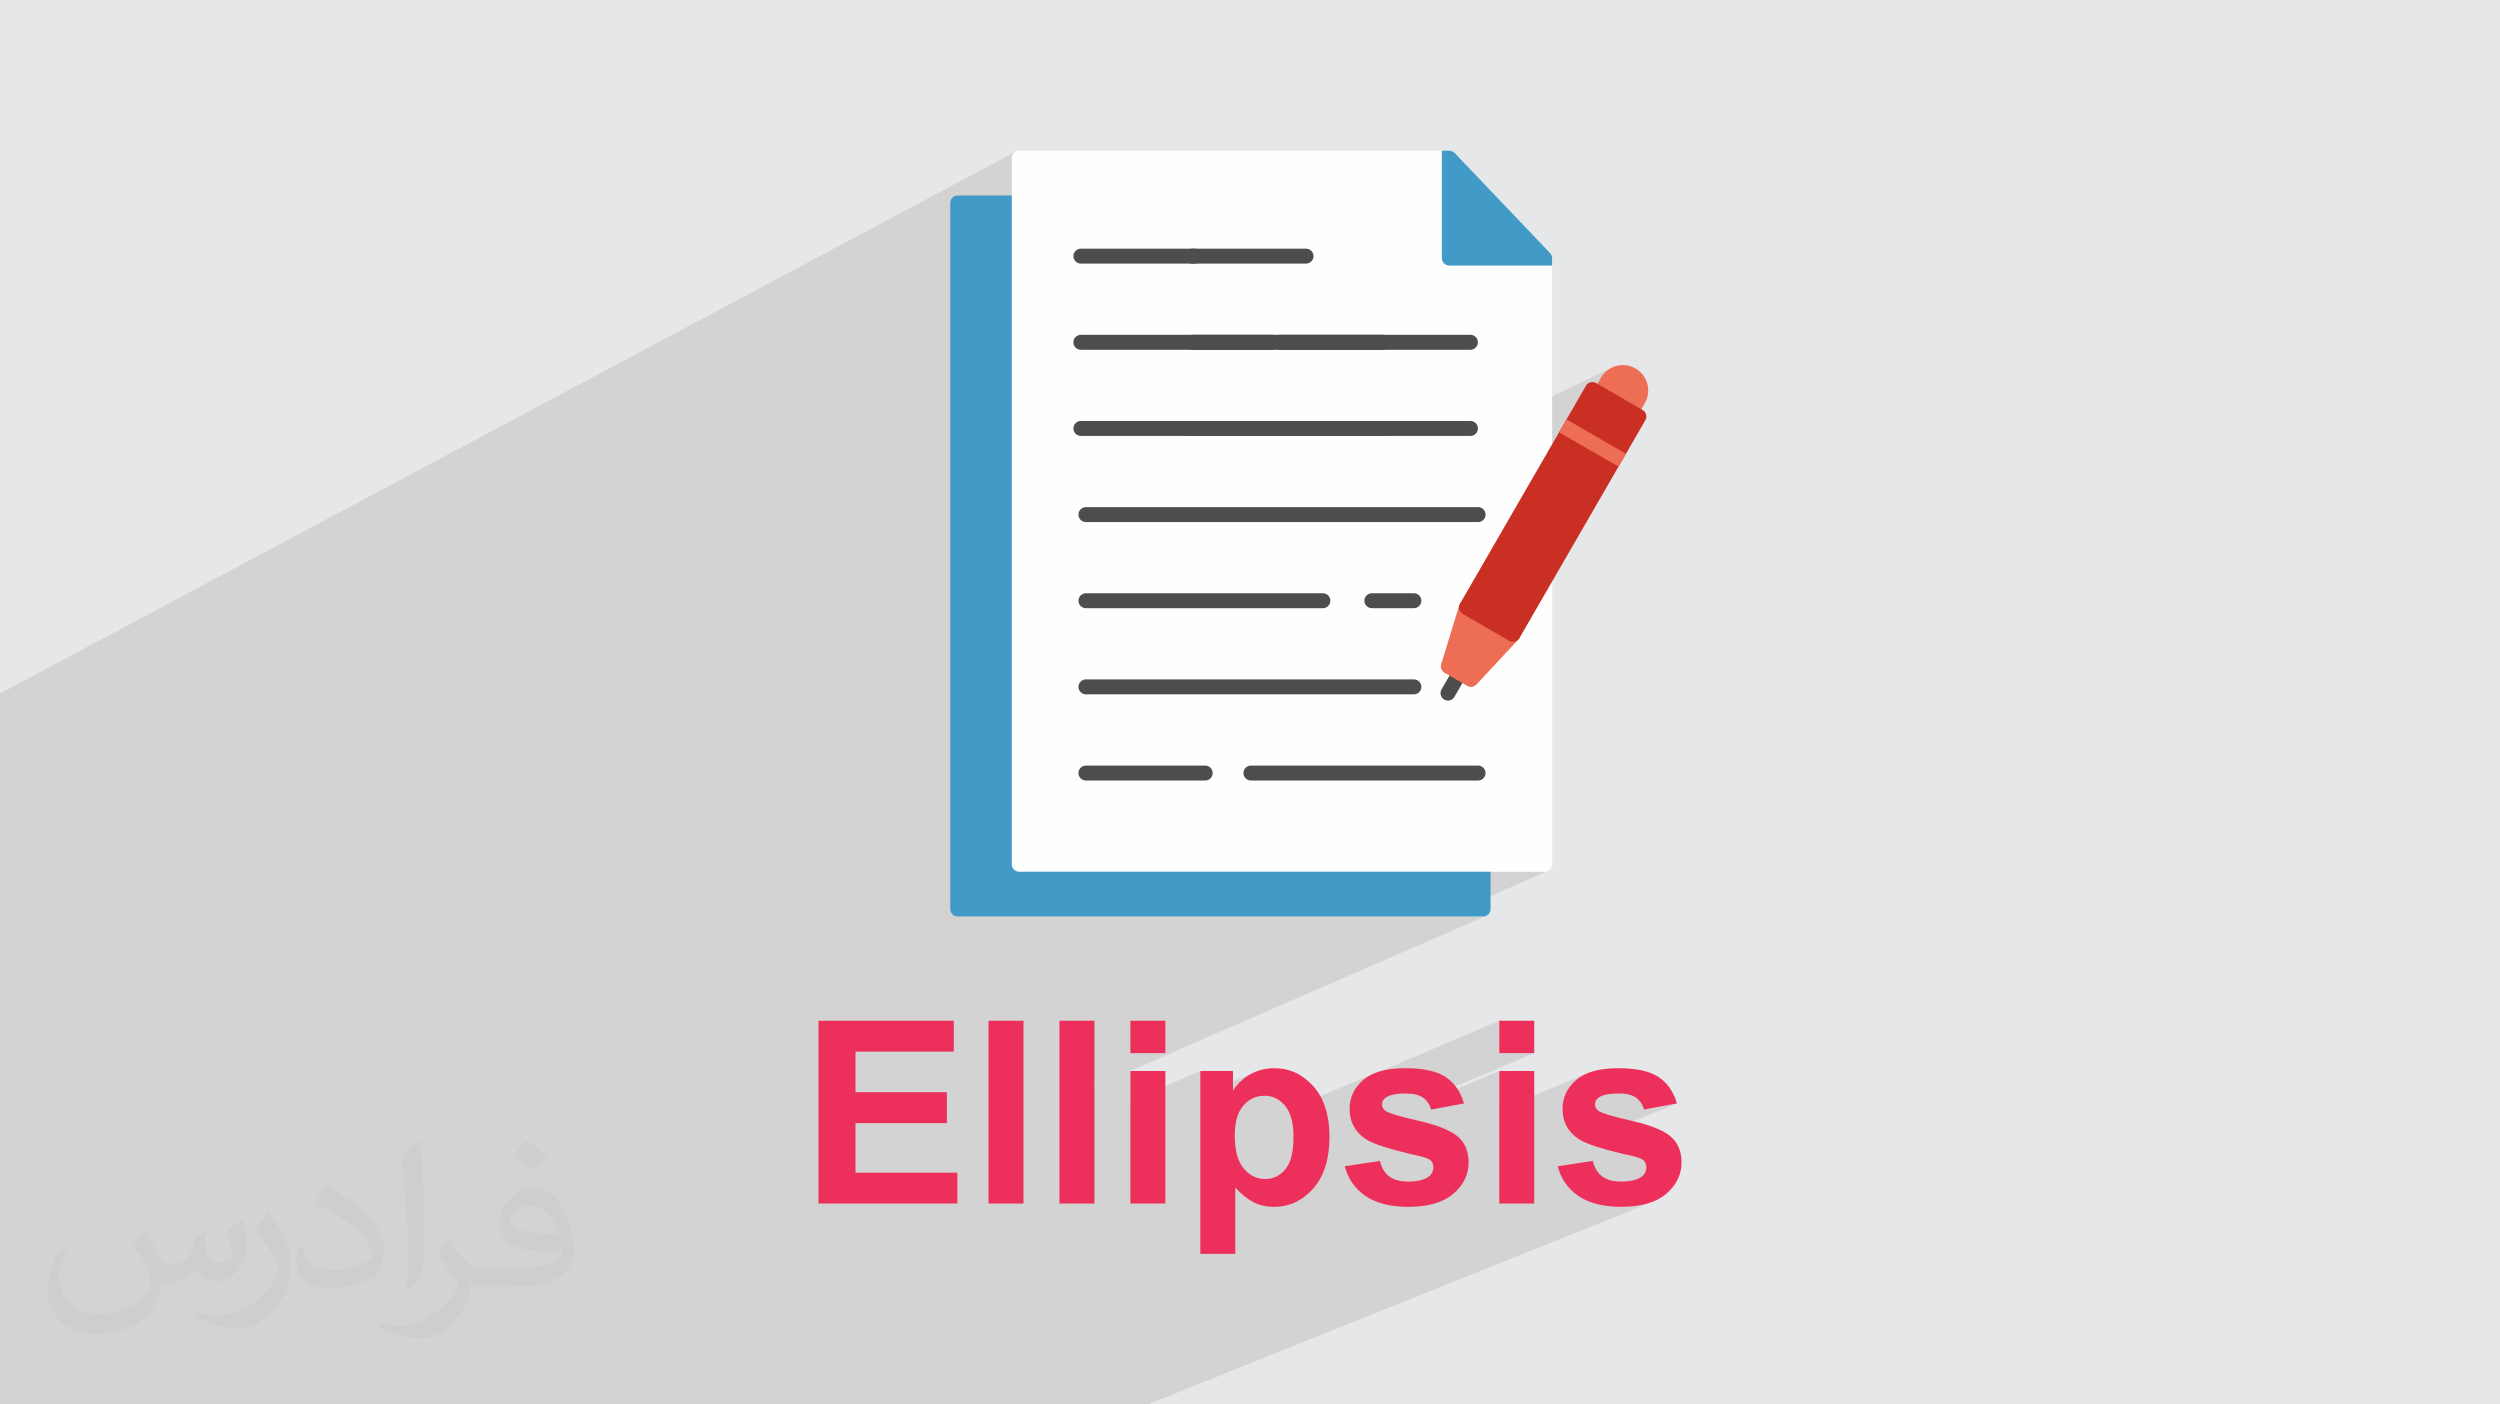 <?xml version="1.0" encoding="UTF-8"?>
<!DOCTYPE svg PUBLIC "-//W3C//DTD SVG 1.0//EN" "http://www.w3.org/TR/2001/REC-SVG-20010904/DTD/svg10.dtd">
<!-- Creator: CorelDRAW -->
<svg xmlns="http://www.w3.org/2000/svg" xml:space="preserve" width="94.192mm" height="52.917mm" version="1.0" style="shape-rendering:geometricPrecision; text-rendering:geometricPrecision; image-rendering:optimizeQuality; fill-rule:evenodd; clip-rule:evenodd"
viewBox="0 0 9404.92 5283.66"
 xmlns:xlink="http://www.w3.org/1999/xlink"
 xmlns:xodm="http://www.corel.com/coreldraw/odm/2003">
 <defs>
  <style type="text/css">
   <![CDATA[
    .fil4 {fill:#FEFEFE;fill-rule:nonzero}
    .fil6 {fill:#ED6E54;fill-rule:nonzero}
    .fil7 {fill:#C92F23;fill-rule:nonzero}
    .fil3 {fill:#429BC7;fill-rule:nonzero}
    .fil5 {fill:#4D4D4D;fill-rule:nonzero}
    .fil8 {fill:#EC305B;fill-rule:nonzero}
    .fil2 {fill:#373435;fill-opacity:0.031}
    .fil1 {fill:#2B2A29;fill-opacity:0.102}
    .fil0 {fill:#E6E7E8}
   ]]>
  </style>
 </defs>
 <g id="Layer_x0020_1">
  <polygon class="fil0" points="-0,0 9404.92,0 9404.92,5283.66 -0,5283.66 "/>
  <polygon class="fil1" points="1227.65,5283.66 1146.98,5283.66 974.84,5283.66 825.61,5283.66 739.9,5283.66 731.25,5283.66 606.69,5283.66 487.65,5283.66 336.36,5283.66 331.15,5283.66 266.74,5283.66 -0,5283.66 -0,5239.88 -0,5132.56 -0,5127.7 -0,5122.32 -0,5120.32 -0,5120.26 -0,5100.94 -0,5096.11 -0,5079.52 -0,5063.9 -0,5061.66 -0,5060.15 -0,5046.14 -0,5045.22 -0,5044.36 -0,5042.63 -0,5039.37 -0,5038.08 -0,5035.12 -0,5035.06 -0,5034.5 -0,5031.39 -0,5029.13 -0,5028.19 -0,5026.69 -0,5026.63 -0,5010.72 -0,5008.38 -0,4997.77 -0,4997.7 -0,4871.91 -0,4871.86 -0,4843.12 -0,4842.31 -0,4836.99 -0,4834.89 -0,4833.91 -0,4830.16 -0,4805.55 -0,4789.62 -0,4782.18 -0,4766.78 -0,4731.17 -0,4666.77 -0,4664.22 -0,4642.72 -0,4640.14 -0,4634.23 -0,4601.47 -0,4598.92 -0,4528.15 -0,4517.66 -0,4505.74 -0,4503.38 -0,4500.71 -0,4494.33 -0,4490.79 -0,4490.75 -0,4464.81 -0,4464.76 -0,4434.32 -0,4419.38 -0,4419.35 -0,4404.53 -0,4389.87 -0,4353.27 -0,4327.1 -0,4327.08 -0,4324.5 -0,4324.48 -0,4324.42 -0,4323.24 -0,4322.49 -0,4311.89 -0,4308.98 -0,4296.79 -0,4264.77 -0,4261.02 -0,4227.58 -0,4211.91 -0,4175.07 -0,4172.38 -0,4033.93 -0,4018.95 -0,3996.99 -0,3994.21 -0,3982.99 -0,3976.07 -0,3956.87 -0,3954.09 -0,3938.66 -0,3923.13 -0,3894.76 -0,3890.07 -0,3879.71 -0,3863.91 -0,3843.34 -0,3826.82 -0,3811.5 -0,3725.55 -0,3713.6 -0,3710.74 -0,3689.27 -0,3678.87 -0,3673.61 -0,3670.74 -0,3641.23 -0,3625.82 -0,3528.63 -0,3525.69 -0,3486.98 -0,3472 -0,3435.06 -0,3389.96 -0,3352.09 -0,3341.54 -0,3336.82 -0,3299.93 -0,3296.92 -0,3242.91 -0,3239.9 -0,3101.05 -0,3095.07 -0,3062.95 -0,3047.82 -0,2664.57 -0,2649.42 -0,2623.92 -0,2608.9 3823.59,569.01 3818.81,571.6 3814.65,575.04 3811.22,579.19 3808.62,583.98 3806.99,589.25 3806.42,594.91 3806.42,1067.16 4055.26,937.68 4050.49,940.28 4046.32,943.71 4042.89,947.86 4040.29,952.65 4038.66,957.92 4038.09,963.58 4038.66,969.24 4040.29,974.52 4042.89,979.3 4046.32,983.46 4050.49,986.9 4055.26,989.49 4060.53,991.13 4066.19,991.7 4368.9,991.7 4473.87,937.68 4479.15,936.04 4484.81,935.47 4703.54,935.47 5424.24,566.8 5424.24,971.06 5424.81,976.72 5426.44,981.99 5429.04,986.78 5432.48,990.93 5436.64,994.36 5441.41,996.96 5446.69,998.6 5452.36,999.17 5838.96,999.17 5312.96,1259.59 5531.75,1259.59 5537.41,1260.16 5542.69,1261.8 5547.46,1264.4 5551.63,1267.83 5555.06,1271.98 5557.66,1276.77 5559.29,1282.04 5559.86,1287.7 5559.29,1293.36 5557.66,1298.64 5555.06,1303.42 5551.63,1307.58 5547.46,1311.02 5542.69,1313.61 4992.35,1583.71 5531.75,1583.71 5537.41,1584.28 5542.69,1585.92 5547.46,1588.52 5551.63,1591.95 5555.06,1596.11 5557.66,1600.89 5559.29,1606.17 5559.86,1611.83 5559.29,1617.49 5557.66,1622.76 5555.06,1627.54 5553.92,1628.92 6063.88,1382.84 6056.01,1387.06 6048.53,1392.03 6041.51,1397.72 6035,1404.13 6029.08,1411.24 6023.8,1419.02 6023.64,1419.26 6023.48,1419.51 6023.32,1419.77 6023.16,1420.02 6023,1420.27 6022.84,1420.53 6022.68,1420.78 6022.52,1421.02 6022.52,1421.09 6022.59,1421.08 5995.26,1468.2 5992.93,1473.37 5991.7,1478.73 5991.55,1484.14 5992.43,1489.46 5994.3,1494.49 5997.11,1499.11 6000.85,1503.16 6005.44,1506.49 6014.53,1511.75 6022.35,1516.26 6029.12,1520.18 6035.05,1523.6 6040.39,1526.67 6045.32,1529.52 6050.09,1532.27 6054.92,1535.06 6060.03,1538.01 6065.64,1541.25 6071.97,1544.91 6079.24,1549.11 6087.68,1554.01 6089.14,1554.85 6150.41,1525.57 6150.41,1525.64 6089.2,1554.89 6097.52,1559.71 6108.95,1566.34 6118.23,1571.71 6179.59,1542.43 6179.52,1542.5 6118.26,1571.73 6122.23,1574.04 6127.4,1576.37 6132.77,1577.6 6138.18,1577.75 6143.49,1576.87 6148.52,1575.01 5944.74,1672.14 5969.8,1686.62 6188.85,1582.35 6188.84,1582.36 5969.81,1686.62 6088.85,1755.38 5678.32,1949.48 5496.89,2263.46 5503.35,2260.45 5508.33,2258.39 5513.65,2257.32 5519.16,2257.3 5524.74,2258.42 5525.76,2258.76 5526.76,2259.13 5527.74,2259.54 5528.7,2259.97 5529.63,2260.45 5530.54,2260.95 5531.42,2261.49 5532.28,2262.06 5705.73,2362.15 5705.8,2362.12 5710.42,2365.45 5714.17,2369.5 5716.99,2374.13 5718.88,2379.17 5719.76,2384.48 5719.61,2389.91 5718.38,2395.29 5716.05,2400.49 5715.52,2401.4 5714.96,2402.3 5714.36,2403.16 5713.73,2404 5713.07,2404.81 5712.38,2405.58 5711.66,2406.33 5710.92,2407.04 7902.93,5283.66 5710.92,2407.04 5554.41,2575 5554.41,2575.07 5550.58,2578.51 5546.29,2581.11 5476.36,2613.15 5471.43,2621.69 5468.1,2626.28 5464.06,2630.02 5459.43,2632.83 4796.72,2936.27 5560.46,2936.27 5566.12,2935.71 5571.41,2934.07 4801.84,3279.47 5258.84,3279.47 5811.21,3279.47 5816.87,3278.9 5822.15,3277.26 5432.02,3447.82 5579.36,3447.82 5585.02,3447.25 5590.31,3445.61 3985.63,4144.41 3985.63,4145.36 4252.47,4029.17 4252.47,4142.9 4515.48,4029.17 4515.48,4121.26 4724.08,4031.57 4713.44,4036.25 4703.1,4041.65 4693.16,4047.69 4683.77,4054.17 4674.9,4061.08 4666.57,4068.44 4658.75,4076.25 4651.46,4084.5 4644.69,4093.18 4638.43,4102.33 4515.48,4155.09 4515.48,4216.09 4712.88,4131.7 4723.15,4127.6 4733.93,4124.68 4745.24,4122.93 4757.05,4122.34 4768.4,4122.93 4779.28,4124.72 4789.7,4127.68 4799.65,4131.84 4809.12,4137.2 4818.12,4143.75 4826.64,4151.48 4834.68,4160.43 4838.49,4165.36 4842.05,4170.61 4845.12,4175.76 5165.88,4039.48 5157.51,4043.46 5149.58,4047.77 5146.59,4049.64 5640.2,3839.95 5640.2,3961.93 5771.78,3961.93 5360.22,4134.89 5363.47,4137.9 5367.95,4142.88 5368.3,4143.36 5640.2,4029.17 5640.2,4175.47 5966.92,4039.48 5958.55,4043.46 5950.62,4047.77 5943.13,4052.43 5936.08,4057.44 5929.47,4062.79 5917.48,4074.16 5907.08,4086.17 5898.27,4098.83 5891.07,4112.15 5885.46,4126.12 5881.45,4140.74 5879.04,4156.03 5878.24,4171.96 5878.47,4180.81 5878.71,4183.81 6028.5,4121.87 6036.5,4119.36 6045.42,4117.32 6055.26,4115.73 6066.03,4114.6 6077.72,4113.93 6090.34,4113.7 6100.42,4113.94 6109.92,4114.66 6118.8,4115.87 6127.08,4117.56 6134.77,4119.73 6141.85,4122.41 6148.34,4125.56 6154.22,4129.22 6159.58,4133.34 6164.51,4137.9 6168.99,4142.88 6173.02,4148.29 6176.61,4154.13 6179.74,4160.4 6182.42,4167.09 6184.64,4174.21 6308.54,4151.16 5957.07,4295.19 5957.59,4295.45 5966.13,4299.25 5975.58,4303.11 5985.94,4307 5997.21,4310.95 6009.4,4314.95 6022.5,4319 6036.52,4323.1 6051.45,4327.24 6067.29,4331.43 6084.05,4335.68 6101.72,4339.97 6120.31,4344.3 6139.81,4348.7 6147.96,4350.7 6155.35,4352.77 6161.99,4354.89 6167.88,4357.05 6173,4359.26 6177.38,4361.52 6180.98,4363.81 6183.83,4366.14 6186.02,4368.69 6187.94,4371.39 6189.56,4374.26 6190.9,4377.28 6191.94,4380.47 6192.67,4383.81 6193.12,4387.31 6193.27,4390.95 6193,4396.33 6192.2,4401.46 6190.85,4406.29 6188.95,4410.86 6186.52,4415.15 6183.55,4419.16 6180.04,4422.88 6175.99,4426.33 6169.11,4430.71 6161.46,4434.52 5964.19,4514.25 5970.04,4516.98 5978.97,4520.68 5988.23,4524.05 5997.82,4527.11 6007.74,4529.84 6017.99,4532.25 6028.57,4534.35 6039.48,4536.11 6050.72,4537.57 6062.29,4538.7 6074.19,4539.5 6086.43,4539.99 6098.99,4540.15 6112.82,4539.96 6126.22,4539.38 6139.19,4538.41 6151.73,4537.06 6163.83,4535.32 6175.5,4533.2 6186.74,4530.69 6197.56,4527.8 6207.94,4524.52 6217.89,4520.86 4317.55,5283.66 4060.47,5283.66 3908.82,5283.66 3783.5,5283.66 3665.89,5283.66 3554.97,5283.66 3545.04,5283.66 3482.01,5283.66 3302.01,5283.66 3274.15,5283.66 3218.61,5283.66 3147.32,5283.66 3042.19,5283.66 2977.58,5283.66 2909.65,5283.66 2799.79,5283.66 2753.83,5283.66 2735.71,5283.66 2700.96,5283.66 2653,5283.66 2626.77,5283.66 2587.14,5283.66 2505.77,5283.66 2474.65,5283.66 2461.82,5283.66 2333,5283.66 2241.68,5283.66 2237.41,5283.66 2207.68,5283.66 2078.85,5283.66 2018.18,5283.66 1953.53,5283.66 1885.39,5283.66 1841.92,5283.66 1812.18,5283.66 1614.42,5283.66 1371.54,5283.66 1369.5,5283.66 1364.25,5283.66 1350.55,5283.66 1344.29,5283.66 1232.84,5283.66 1229.54,5283.66 "/>
  <path class="fil2" d="M548.54 4627.69c17.95,27.21 29.6,53.36 40.96,82.43 8.45,16.91 12.93,48.09 52.57,48.09 11.61,0 28.28,-3.42 43.06,-11.61 16.63,-8.73 29.32,-21.94 35.94,-42l15.85 -53.36 38.57 -19.02 2.64 2.64c-5.27,20.09 -6.59,39.36 -6.59,54.43 0,44.63 38.57,61.56 69.22,61.56 17.95,0 34.09,-8.73 34.09,-25.11 0,-21.13 -8.98,-57.06 -20.62,-89.29 17.95,-17.95 35.94,-35.94 56.53,-50.47l3.17 1.6c8.98,38.04 14,75.56 14,100.66 0,24.57 -10.83,51.79 -19.81,69.49 -18.49,34.87 -51.25,62.62 -90.87,62.62 -30.1,0 -63.65,-15.07 -86.66,-43.06l-1.32 0c-21.66,26.96 -55.22,51.25 -108.86,51.25l-16.63 0c-2.64,35.41 -10.29,60.49 -21.94,82.95 -31.95,62.34 -126.81,106.47 -216.1,106.47 -124.17,0 -186.51,-71.59 -186.51,-166.96 0,-58.91 19.27,-113.6 48.88,-152.42l24.29 10.04c-18.49,35.41 -30.91,68.68 -30.91,101.45 0,89.29 72.66,131.83 156.4,131.83 77.68,0 173.83,-49.41 191.28,-106.72 -6.59,-62.62 -30.1,-91.93 -66.04,-148.99 10.83,-19.02 24.83,-38.04 42.28,-58.38l3.17 0 0 0 0 0 -0.02 -0.09zm1432.13 -336.04c26.15,16.39 51.79,35.66 76.87,57.85 -14,19.81 -31.45,37.79 -53.11,53.64 -25.11,-20.34 -50.19,-37.79 -75.84,-56.27 17.42,-19.55 34.62,-38.29 52.04,-55.22l0 0 0 0 0 0 0 0 0 0 0.03 0zm13.47 244.11c-42.28,0 -76.87,27.75 -76.87,48.34 0,44.13 84.53,57.85 185.72,57.31 -12.68,-51.79 -57.06,-105.68 -108.86,-105.68l0.01 0.03zm-94.86 236.19c54.96,0 103.04,-1.6 139.74,-10.83 40.96,-10.29 75.56,-30.91 75.56,-45.17 0,-3.7 0,-8.19 -1.32,-11.89 -22.98,2.11 -49.41,2.11 -72.38,2.11 -74.49,0 -131.55,-16.91 -154.02,-58.66 -5.55,-11.61 -9.51,-24.57 -9.51,-39.36 0,-40.43 17.42,-79.79 48.09,-107 25.61,-22.45 53.89,-36.44 82.67,-36.44 52.04,0 93.51,41.75 122.57,107.54 15.85,35.94 26.68,77.4 26.68,129.72 0,34.87 -9.51,64.19 -31.17,85.85 -40.43,39.11 -114.92,53.89 -229.04,53.89l-51.79 0 0 0 -13.47 0c-28.28,0 -48.62,-5.02 -64.72,-17.42l-2.64 0c0.79,6.59 1.32,12.93 1.32,19.02 0,25.61 -8.45,58.38 -25.61,84.53 -50.72,75.3 -105.68,108.04 -153.24,108.04 -48.09,0 -107,-18.49 -160.11,-42.54l9.51 -18.49c17.17,7.13 40.96,11.89 73.7,11.89 85.85,0 198.66,-82.43 212.66,-163 -3.17,-6.59 -8.98,-15.32 -17.17,-24.57 -25.11,-29.85 -40.96,-54.68 -55.75,-80.83 12.68,-25.11 24.29,-45.17 35.13,-63.4l4.49 -0.53c36.72,74.77 69.99,117.55 144.23,117.55l11.61 0 0 0 53.89 0 0 0 0 0 0 0 0 0 0 0 0.09 0.01zm-371.98 79c6.34,-34.34 6.87,-72.91 6.87,-108.86l0 -53.36c0,-99.6 -12.68,-244.36 -22.98,-338.68 17.95,-19.27 43.06,-42 62.87,-57.31l5.81 1.6c13.47,118.62 16.63,256 16.63,383.06 0,33.3 -1.32,65.79 -4.49,89.55 -1.85,30.1 -19.27,52.83 -56.53,87.7l-8.19 -3.7zm-382.8 -157.19c1.85,46.77 24.83,83.49 105.15,83.49 49.93,0 92.19,-12.93 138.96,-35.13 8.45,-3.7 12.93,-8.73 12.93,-12.93 0,-29.32 -22.45,-68.15 -60.23,-103.55 -36.72,-33.3 -85.34,-62.62 -130.76,-82.18 -15.6,-6.59 -20.62,-13.47 -20.62,-20.09 0,-13.47 17.95,-41.75 32.77,-62.09l5.02 -0.53c52.04,27.21 110.17,67.64 153.24,112.53 39.11,41.47 63.4,83.49 63.4,129.19 0,33.81 -10.29,65.51 -26.96,95.11 -57.06,28.79 -117.83,50.72 -178.06,50.72 -73.17,0 -123.1,-34.34 -123.1,-114.92 0,-8.73 0,-22.19 3.17,-39.64l25.11 0 0 0 0 0 0 0 0 0 0 0 -0.02 0zm-132.37 -132.9l45.45 73.45c16.63,27.21 32.23,56.81 32.23,103.55l0 59.7c0,48.34 -30.91,100.13 -80.83,151.38 -39.11,34.62 -73.7,49.41 -105.68,49.41 -47.55,0 -101.98,-14.79 -164.85,-41.75l7.13 -18.49c19.81,5.27 42.79,9.77 71.06,9.77 90.36,-0.53 182.8,-66.57 225.08,-147.15 5.02,-9.26 6.87,-17.95 6.87,-24.04 0,-9.26 -5.02,-19.55 -8.98,-28.79 -22.98,-43.31 -48.62,-82.95 -76.87,-119.68 14.79,-23.25 29.6,-45.7 45.7,-67.9l3.7 0.53 0 0 0 0 0 0 0 0 0 0 -0.02 0.01z"/>
  <g id="_2062702438768">
   <g>
    <path class="fil3" d="M5607.48 3057.51c0,-15.52 -12.6,-28.11 -28.12,-28.11l-1628.71 -2266.07c0,-15.52 -12.59,-28.11 -28.11,-28.11l-319.57 0c-15.52,0 -28.12,12.59 -28.12,28.11l0 2656.38c0,15.52 12.6,28.11 28.12,28.11l1976.39 0c15.52,0 28.12,-12.59 28.12,-28.11l0 -362.2z"/>
    <path class="fil4" d="M5474.06 577.05c-5.12,-6.26 -12.95,-10.24 -21.71,-10.24l-1617.83 0c-15.52,0 -28.11,12.59 -28.11,28.11l0 524.9 0 2131.55c0,15.52 12.59,28.11 28.11,28.11l1424.31 0 552.37 0c15.51,0 28.11,-12.59 28.11,-28.11l0 -1071.51c0,-0.78 -0.07,-1.64 -0.07,-2.42 -0.07,-265.98 -0.14,-659.55 -0.21,-857.63 0,-16.79 0,-30.39 0,-348.81 0,-8.48 -3.7,-16.02 -9.62,-21.14l-355.36 -372.81z"/>
    <path class="fil3" d="M5474.06 577.05c-5.12,-6.26 -12.95,-10.24 -21.71,-10.24l-28.12 0 0 404.26c0,15.52 12.6,28.11 28.12,28.11l386.6 0 0 -28.19c0,-8.47 -3.69,-16.01 -9.61,-21.14l-355.29 -372.8z"/>
    <path class="fil5" d="M5422.96 2593.58c-7.76,13.38 -3.21,30.53 10.17,38.29 13.39,7.76 30.53,3.2 38.29,-10.18l44.13 -76.36c7.76,-13.38 3.2,-30.53 -10.18,-38.29 -13.38,-7.76 -30.53,-3.21 -38.29,10.17l-44.12 76.37z"/>
    <path class="fil5" d="M4085.2 1907.76c-15.52,0 -28.11,12.59 -28.11,28.11 0,15.52 12.59,28.12 28.11,28.12l1475.34 0c15.52,0 28.12,-12.6 28.12,-28.12 0,-15.52 -12.6,-28.11 -28.12,-28.11l-1475.34 0z"/>
    <path class="fil5" d="M4085.2 2231.81c-15.52,0 -28.11,12.59 -28.11,28.11 0,15.52 12.59,28.12 28.11,28.12l891.44 0c15.52,0 28.12,-12.6 28.12,-28.12 0,-15.52 -12.6,-28.11 -28.12,-28.11l-891.44 0z"/>
    <path class="fil5" d="M5319.05 2287.97c15.52,0 28.12,-12.6 28.12,-28.12 0,-15.52 -12.6,-28.11 -28.12,-28.11l-158.22 0c-15.52,0 -28.11,12.59 -28.11,28.11 0,15.52 12.59,28.12 28.11,28.12l158.22 0z"/>
    <path class="fil5" d="M5319.05 2612.09c15.52,0 28.12,-12.6 28.12,-28.12 0,-15.52 -12.6,-28.11 -28.12,-28.11l-1233.85 0c-15.52,0 -28.11,12.59 -28.11,28.11 0,15.52 12.59,28.12 28.11,28.12l1233.85 0z"/>
    <path class="fil5" d="M4066.19 935.47c-15.51,0 -28.11,12.59 -28.11,28.11 0,15.52 12.6,28.12 28.11,28.12l428.46 0c15.52,0 28.12,-12.6 28.12,-28.12 0,-15.52 -12.6,-28.11 -28.12,-28.11l-428.46 0z"/>
    <path class="fil5" d="M4066.19 1259.59c-15.51,0 -28.11,12.59 -28.11,28.11 0,15.52 12.6,28.12 28.11,28.12l719.06 0c15.52,0 28.11,-12.6 28.11,-28.12 0,-15.52 -12.59,-28.11 -28.11,-28.11l-719.06 0z"/>
    <path class="fil5" d="M4066.19 1583.71c-15.51,0 -28.11,12.6 -28.11,28.12 0,15.51 12.6,28.11 28.11,28.11l719.06 0c15.52,0 28.11,-12.6 28.11,-28.11 0,-15.52 -12.59,-28.12 -28.11,-28.12l-719.06 0z"/>
    <path class="fil5" d="M4085.2 2880.05c-15.52,0 -28.11,12.6 -28.11,28.12 0,15.51 12.59,28.11 28.11,28.11l448.75 0c15.52,0 28.11,-12.6 28.11,-28.11 0,-15.52 -12.59,-28.12 -28.11,-28.12l-448.75 0z"/>
    <path class="fil5" d="M4705.9 2880.05c-15.52,0 -28.11,12.6 -28.11,28.12 0,15.51 12.59,28.11 28.11,28.11l854.57 0c15.52,0 28.12,-12.6 28.12,-28.11 0,-15.52 -12.6,-28.12 -28.12,-28.12l-854.57 0z"/>
    <path class="fil6" d="M5710.92 2407.04l-156.51 167.97 0 0.07c-9.54,10.25 -25.05,11.75 -36.3,4.13l-40.93 -23.63 -42.7 -24.69 0 0.07c-12.17,-7.05 -17.08,-21.85 -12.1,-34.59l67.33 -219.36 -0.07 0c4.55,-14.81 20.29,-23.13 35.09,-18.58 2.78,0.86 5.27,2.07 7.55,3.63l173.52 100.14 0 -0.07c13.45,7.76 18,24.91 10.24,38.36 -1.35,2.5 -3.13,4.69 -5.12,6.55l0 0z"/>
    <path class="fil6" d="M5995.26 1468.2c-7.76,13.38 -3.21,30.53 10.17,38.29 52.31,30.25 40.71,23.41 116.79,67.55 13.38,7.76 30.53,3.21 38.29,-10.18l26.26 -45.55c0.36,-0.57 0.72,-1.07 1,-1.64l-0.07 -0.07c6.48,-11.17 10.39,-23.12 11.95,-35.16 1.57,-12.02 0.86,-24.12 -1.99,-35.52 -0.14,-0.5 -0.21,-0.99 -0.36,-1.57l-0.07 0 0 -0.07c-3.21,-12.02 -8.76,-23.41 -16.37,-33.45 -7.33,-9.61 -16.8,-18 -28.05,-24.55l-0.07 -0.07c-22.78,-13.17 -48.76,-15.81 -72.24,-9.54 -22.85,6.12 -43.55,20.71 -56.72,42.35 -0.43,0.64 -0.85,1.36 -1.28,2l0 0.07 0.07 -0.01 -27.33 47.12z"/>
    <path class="fil7" d="M6188.85 1582.35l-86.05 148.82 -267.4 462.7 -119.36 206.61 0.07 0c-7.76,13.45 -24.9,18.01 -38.36,10.25 -0.57,-0.36 -1.14,-0.65 -1.64,-1l-173.52 -100.36 0 0.07c-13.45,-7.76 -18,-24.9 -10.24,-38.36 0.35,-0.57 0.64,-1.14 1.07,-1.64l293.66 -508.17 92.17 -159.5 86.97 -150.46 -0.07 0.01c7.76,-13.46 24.91,-18.01 38.36,-10.25 0.57,0.36 1.14,0.72 1.71,1.07l27.4 15.95 116.79 67.55 0 -0.07c0.79,0.42 1.5,0.92 2.14,1.42l26.98 15.52 0.07 -0.07c13.45,7.76 18.07,24.91 10.31,38.36 -0.35,0.43 -0.71,1 -1.07,1.57l0.01 -0.01z"/>
    <polygon class="fil6" points="6116.89,1706.84 6102.87,1731.18 6088.85,1755.38 5865.08,1626.13 5879.18,1601.79 5893.13,1577.66 "/>
    <path class="fil5" d="M4484.81 935.47c-15.52,0 -28.12,12.59 -28.12,28.11 0,15.52 12.6,28.12 28.12,28.12l428.45 0c15.52,0 28.12,-12.6 28.12,-28.12 0,-15.52 -12.6,-28.11 -28.12,-28.11l-428.45 0z"/>
    <path class="fil5" d="M4484.81 1259.59c-15.52,0 -28.12,12.59 -28.12,28.11 0,15.52 12.6,28.12 28.12,28.12l719.05 0c15.52,0 28.12,-12.6 28.12,-28.12 0,-15.52 -12.6,-28.11 -28.12,-28.11l-719.05 0z"/>
    <path class="fil5" d="M4484.81 1583.71c-15.52,0 -28.12,12.6 -28.12,28.12 0,15.51 12.6,28.11 28.12,28.11l719.05 0c15.52,0 28.12,-12.6 28.12,-28.11 0,-15.52 -12.6,-28.12 -28.12,-28.12l-719.05 0z"/>
    <path class="fil5" d="M4812.69 1259.59c-15.52,0 -28.11,12.59 -28.11,28.11 0,15.52 12.59,28.12 28.11,28.12l719.05 0c15.52,0 28.12,-12.6 28.12,-28.12 0,-15.52 -12.6,-28.11 -28.12,-28.11l-719.05 0z"/>
    <path class="fil5" d="M4812.69 1583.71c-15.52,0 -28.11,12.6 -28.11,28.12 0,15.51 12.59,28.11 28.11,28.11l719.05 0c15.52,0 28.12,-12.6 28.12,-28.11 0,-15.52 -12.6,-28.12 -28.12,-28.12l-719.05 0z"/>
   </g>
   <path class="fil8" d="M3079.1 4527.66l0 -687.71 509.05 0 0 116.22 -369.79 0 0 152.72 343.86 0 0 116.22 -343.86 0 0 186.33 383.24 0 0 116.21 -522.5 0zm639.68 0l0 -687.71 131.58 0 0 687.71 -131.58 0zm266.85 0l0 -687.71 131.58 0 0 687.71 -131.58 0zm266.85 -565.72l0 -121.99 131.58 0 0 121.99 -131.58 0zm0 565.72l0 -498.49 131.58 0 0 498.49 -131.58 0zm263.01 -498.49l122.94 0 0 73.16c16.01,-24.98 37.46,-45.15 64.67,-60.68 27.22,-15.36 57.47,-23.06 90.61,-23.06 57.78,0 106.93,22.74 147.27,68.21 40.34,45.29 60.51,108.69 60.51,189.69 0,83.39 -20.33,148.07 -60.99,194.34 -40.67,46.27 -89.97,69.32 -147.92,69.32 -27.53,0 -52.51,-5.44 -74.92,-16.5 -22.26,-10.87 -45.94,-29.61 -70.59,-56.18l0 249.4 -131.59 0 0 -687.7zm129.66 241.56c0,56.18 11.04,97.64 33.3,124.54 22.09,26.73 49.15,40.18 80.85,40.18 30.56,0 56.03,-12.33 76.35,-36.98 20.33,-24.65 30.41,-64.99 30.41,-121.18 0,-52.5 -10.4,-91.4 -31.38,-116.86 -20.8,-25.45 -46.74,-38.09 -77.63,-38.09 -32.18,0 -58.91,12.48 -80.04,37.46 -21.29,24.96 -31.86,61.95 -31.86,110.93zm413.8 116.7l132.54 -20.18c5.61,25.45 16.97,44.82 34.26,57.95 17.13,13.28 41.31,19.85 72.2,19.85 34.1,0 59.71,-6.25 77,-18.73 11.52,-8.8 17.28,-20.66 17.28,-35.38 0,-9.92 -3.2,-18.25 -9.45,-24.81 -6.56,-6.25 -21.3,-12.17 -44.01,-17.44 -106.46,-23.54 -173.86,-44.99 -202.35,-64.36 -39.53,-27.05 -59.22,-64.51 -59.22,-112.37 0,-43.38 17.12,-79.72 51.22,-109.17 34.1,-29.46 86.93,-44.19 158.48,-44.19 68.2,0 118.94,11.21 152.07,33.47 33.14,22.41 56.04,55.38 68.53,99.09l-123.9 23.06c-5.29,-19.54 -15.54,-34.58 -30.41,-44.99 -14.9,-10.4 -36.18,-15.52 -63.88,-15.52 -34.9,0 -59.86,4.79 -75.08,14.56 -10.08,6.88 -15.04,15.85 -15.04,26.73 0,9.45 4.31,17.44 13.12,24.01 12,8.81 53.15,21.14 123.58,37.14 70.43,16.01 119.58,35.53 147.43,58.74 27.7,23.37 41.47,56.18 41.47,98.14 0,45.61 -19.05,85 -57.31,117.8 -38.09,32.82 -94.61,49.32 -169.52,49.32 -67.88,0 -121.66,-13.77 -161.37,-41.15 -39.53,-27.37 -65.46,-64.51 -77.63,-111.56zm581.25 -425.51l0 -121.99 131.58 0 0 121.99 -131.58 0zm0 565.72l0 -498.49 131.58 0 0 498.49 -131.58 0zm219.79 -140.22l132.54 -20.18c5.61,25.45 16.97,44.82 34.26,57.95 17.13,13.28 41.31,19.85 72.2,19.85 34.1,0 59.71,-6.25 77,-18.73 11.52,-8.8 17.28,-20.66 17.28,-35.38 0,-9.92 -3.2,-18.25 -9.45,-24.81 -6.56,-6.25 -21.3,-12.17 -44.01,-17.44 -106.46,-23.54 -173.86,-44.99 -202.35,-64.36 -39.53,-27.05 -59.22,-64.51 -59.22,-112.37 0,-43.38 17.12,-79.72 51.23,-109.17 34.09,-29.46 86.92,-44.19 158.47,-44.19 68.2,0 118.94,11.21 152.07,33.47 33.14,22.41 56.04,55.38 68.53,99.09l-123.9 23.06c-5.29,-19.54 -15.54,-34.58 -30.41,-44.99 -14.9,-10.4 -36.18,-15.52 -63.88,-15.52 -34.9,0 -59.86,4.79 -75.08,14.56 -10.08,6.88 -15.04,15.85 -15.04,26.73 0,9.45 4.31,17.44 13.12,24.01 12,8.81 53.15,21.14 123.58,37.14 70.43,16.01 119.58,35.53 147.43,58.74 27.7,23.37 41.47,56.18 41.47,98.14 0,45.61 -19.05,85 -57.31,117.8 -38.09,32.82 -94.61,49.32 -169.52,49.32 -67.88,0 -121.66,-13.77 -161.37,-41.15 -39.53,-27.37 -65.46,-64.51 -77.63,-111.56z"/>
  </g>
 </g>
</svg>

